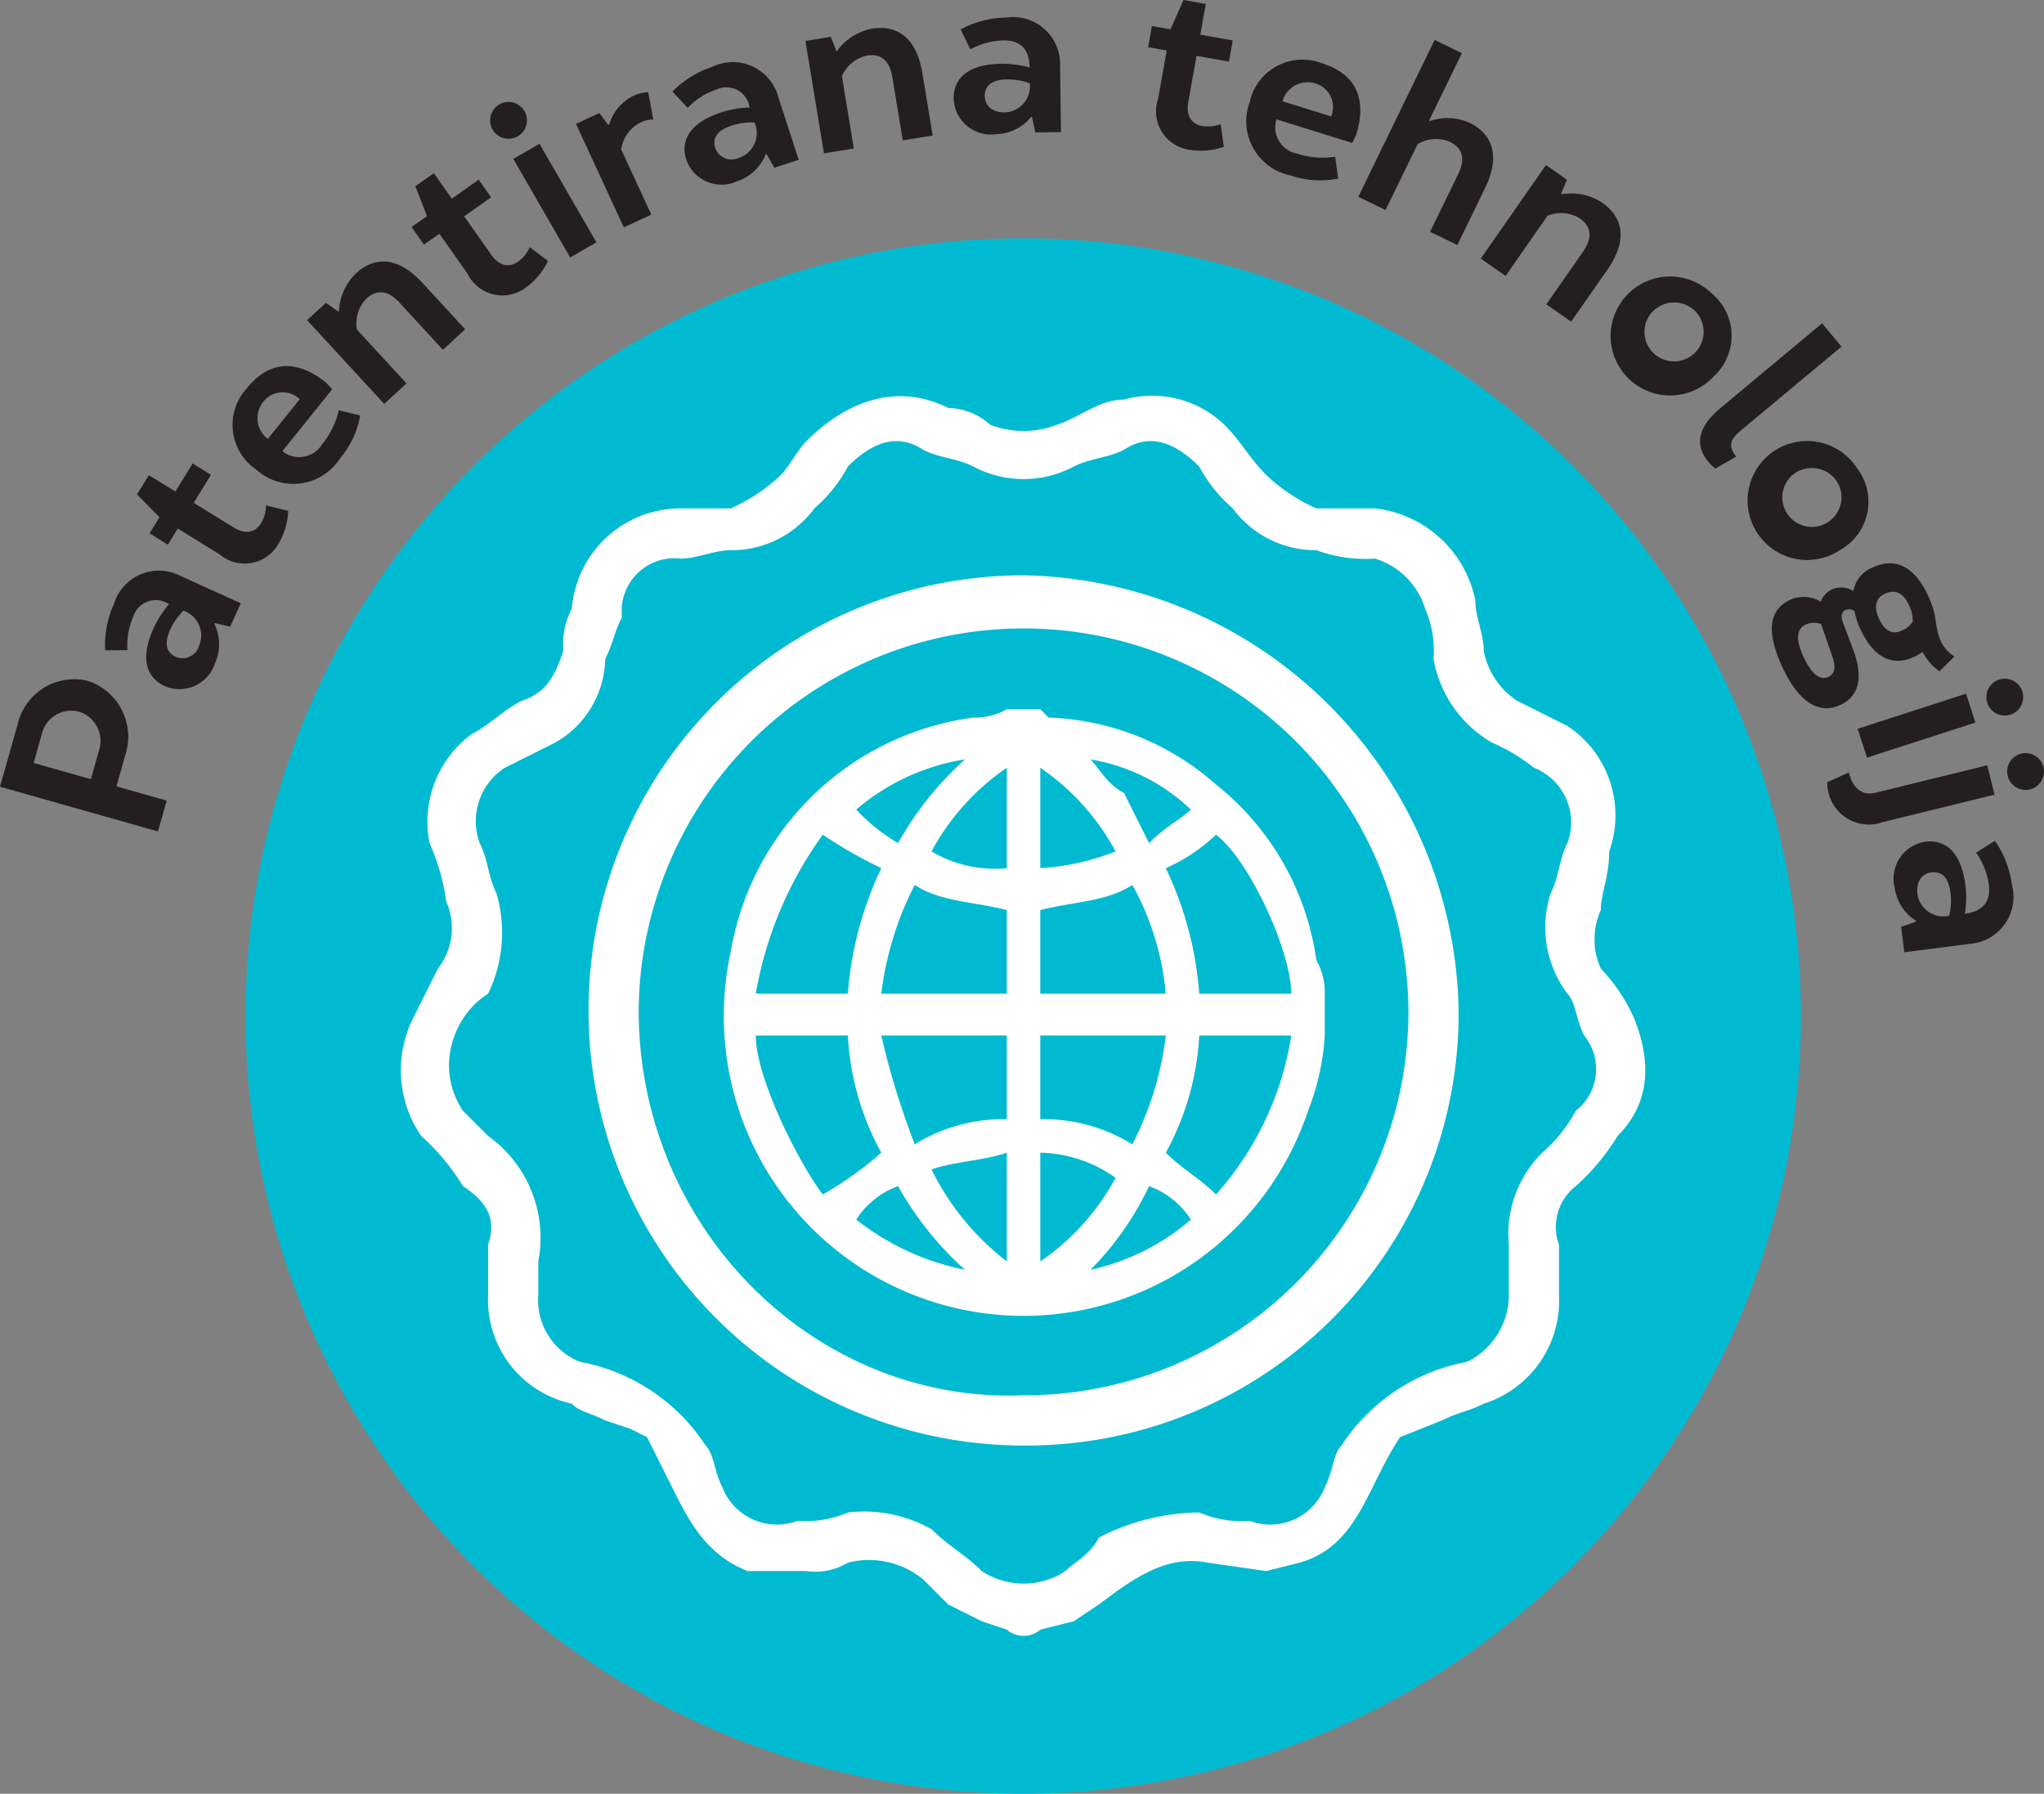 <?xml version="1.0" encoding="UTF-8"?> <svg xmlns="http://www.w3.org/2000/svg" id="Layer_1" data-name="Layer 1" viewBox="0 0 91.446 80.24"><rect x="0" y="0" width="91.446" height="80.24" fill="#808080" stroke="none"/><title>Resin Proof 1</title><path d="M535.296,505.499a34.789,34.789,0,1,1-34.789-34.789,34.789,34.789,0,0,1,34.789,34.789" transform="translate(-454.729 -460.048)" style="fill: #00bad2"></path><path d="M478.812,516.478v1.497a2.963,2.963,0,0,0,1.871,2.994,8.57,8.57,0,0,1,5.615,3.743c.374.375.374,1.123.748,1.872a2.626,2.626,0,0,0,3.369,1.497,4.752,4.752,0,0,0,2.246-.374,6.153,6.153,0,0,1,3.743.749c.749.748,1.497,1.122,2.246,1.871a3.398,3.398,0,0,0,3.743,0c.374-.374,1.123-.749,1.497-1.497a9.966,9.966,0,0,1,4.492-1.123,4.751,4.751,0,0,0,2.246.374,2.626,2.626,0,0,0,3.369-1.497c.374-.749.374-1.497.748-1.872a8.57,8.57,0,0,1,5.615-3.743,3.333,3.333,0,0,0,1.872-2.994v-2.246a5.111,5.111,0,0,1,1.497-4.117,6.578,6.578,0,0,0,1.497-1.872,2.369,2.369,0,0,0,.374-3.369c-.374-.748-.374-1.497-.748-1.871a4.953,4.953,0,0,1-.749-4.492c.374-.749.374-1.497.749-2.246a2.627,2.627,0,0,0-1.498-3.369,8.198,8.198,0,0,0-1.871-1.123,5.407,5.407,0,0,1-2.62-3.743,4.755,4.755,0,0,0-.374-2.246,3.376,3.376,0,0,0-2.246-2.245,6.363,6.363,0,0,1-2.621-.375,4.607,4.607,0,0,1-3.743-1.871,6.578,6.578,0,0,1-1.497-1.872c-1.123-1.123-2.246-1.497-3.369-.748-.748.374-1.497.374-2.246.748a4.769,4.769,0,0,1-4.491,0c-.749-.374-1.498-.374-2.246-.748-1.123-.749-2.246-.375-3.369.748a6.577,6.577,0,0,1-1.497,1.872,4.607,4.607,0,0,1-3.743,1.871c-.749,0-1.498.375-2.246.375a2.364,2.364,0,0,0-2.62,2.62c-.375.748-.375,1.123-.749,1.871a4.394,4.394,0,0,1-2.246,3.743q-1.122.562-2.246,1.123a2.843,2.843,0,0,0-1.123,3.369c.375.749.375,1.497.749,2.246a6.265,6.265,0,0,1-.374,4.492,3.74,3.74,0,0,0-1.498,1.871,3.639,3.639,0,0,0,.375,3.369q.561.561,1.123,1.123a5.602,5.602,0,0,1,2.246,5.615m19.838,16.095-1.497-.749q-.562-.561-1.123-1.123a3.817,3.817,0,0,0-3.369-.748,2.806,2.806,0,0,1-1.871.374h-2.621c-1.871-.749-2.62-2.246-3.368-3.743q-.562-1.123-1.123-2.246l-.749-.374-1.123-.375c-.749-.374-1.123-.374-1.497-.748a4.755,4.755,0,0,1-3.743-4.866v-2.246c.374-1.123,0-1.872-1.123-2.62a9.936,9.936,0,0,0-1.872-2.246,5.208,5.208,0,0,1-.374-5.24q.561-1.123,1.123-2.246a2.933,2.933,0,0,0,.374-2.995,9.506,9.506,0,0,0-.749-2.62,4.875,4.875,0,0,1,1.872-4.866c.749-.374,1.497-1.123,2.246-1.497,1.123-.374,1.497-1.123,1.871-2.246a3.371,3.371,0,0,1,.375-1.872,4.884,4.884,0,0,1,4.866-4.491h2.246a7.855,7.855,0,0,0,2.245-1.497c.375-.375.749-1.123,1.124-1.498,1.871-1.871,4.117-2.62,6.363-1.497a2.855,2.855,0,0,1,1.871.749,4.137,4.137,0,0,0,2.995,0c1.123-.375,1.871-1.123,2.994-1.123a4.665,4.665,0,0,1,4.492,1.123c.749.748,1.123,1.497,1.871,2.246a7.872,7.872,0,0,0,2.246,1.497h2.621a5.173,5.173,0,0,1,4.491,4.117c0,.749.375,1.497.375,2.246a3.433,3.433,0,0,0,1.497,2.246q1.122.561,2.246,1.123a4.798,4.798,0,0,1,1.871,5.614c0,1.123-.374,1.872-.374,2.621a3.167,3.167,0,0,0,0,2.62,7.802,7.802,0,0,1,1.497,2.246c.749,1.871.749,3.743-.748,5.24a9.936,9.936,0,0,1-1.872,2.246,2.314,2.314,0,0,0-.749,2.62v2.246a4.833,4.833,0,0,1-3.368,4.866c-.749.374-1.123.374-1.872.748l-1.872.749c-1.497,2.246-1.871,4.866-4.491,5.615l-1.498.374-2.62-.374c-1.871-.375-3.368.748-4.866,1.871l-1.123.749-1.497.374a1.137,1.137,0,0,1-1.497,0Z" transform="translate(-454.729 -460.048)" style="fill: #fff"></path><path d="M500.522,524.712a19.464,19.464,0,0,1,0-38.928,19.819,19.819,0,0,1,19.464,19.464,19.331,19.331,0,0,1-19.464,19.464m17.218-19.464a17.219,17.219,0,0,0-34.437,0c0,9.732,7.861,17.593,17.219,17.218a17.172,17.172,0,0,0,17.218-17.218" transform="translate(-454.729 -460.048)" style="fill: #fff"></path><path d="M499.773,491.773h1.497l.374.375a11.885,11.885,0,0,1,7.487,2.994,12.187,12.187,0,0,1,4.491,7.861,2.822,2.822,0,0,1,.375,1.497v1.871a10.939,10.939,0,0,1-.749,3.369,13.413,13.413,0,0,1-25.827-7.112,12.713,12.713,0,0,1,10.855-10.48,2.826,2.826,0,0,0,1.497-.375m-8.235,5.615a17.052,17.052,0,0,0-2.995,7.112h4.118a15.7,15.7,0,0,1,1.497-5.615,21.546,21.546,0,0,1-2.62-1.497m-2.995,8.983c0,1.872,1.872,5.615,2.995,7.112a15.818,15.818,0,0,0,2.62-1.871,12.196,12.196,0,0,1-1.497-5.241Zm18.342-7.486a15.7,15.7,0,0,1,1.497,5.615h4.117c0-1.872-1.871-5.989-3.368-7.112a7.849,7.849,0,0,1-2.246,1.497m0,12.727c.748.748,1.497,1.123,2.246,1.871a13.915,13.915,0,0,0,3.368-7.112H508.382a12.196,12.196,0,0,1-1.497,5.241m-1.498-11.978c-1.122.748-2.62.748-4.117,1.123v3.743h5.615a12.192,12.192,0,0,0-1.498-4.866m-4.117,6.737v3.743a7.548,7.548,0,0,1,4.117,1.123,14.274,14.274,0,0,0,1.498-4.866Zm-5.615-6.737a14.295,14.295,0,0,0-1.497,4.866h5.615v-3.743c-1.497-.375-2.995-.375-4.118-1.123m4.118,10.48v-3.743h-5.615a34.761,34.761,0,0,0,1.497,4.866,7.554,7.554,0,0,1,4.118-1.123m4.866-11.978a10.625,10.625,0,0,0-3.369-3.743v4.492a10.911,10.911,0,0,0,3.369-.749m0,14.599a6.035,6.035,0,0,0-3.369-1.123v4.866a10.626,10.626,0,0,0,3.369-3.743m-4.866,3.743v-4.866c-1.123.374-2.246.374-3.369.748a11.712,11.712,0,0,0,3.369,4.118m0-17.593v-4.492a10.625,10.625,0,0,0-3.369,3.743,5.561,5.561,0,0,0,3.369.749m-4.866-1.123a14.644,14.644,0,0,1,2.994-3.743,9.799,9.799,0,0,0-4.866,2.246,8.175,8.175,0,0,0,1.872,1.497m2.994,19.09a14.643,14.643,0,0,1-2.994-3.743,3.735,3.735,0,0,0-1.872,1.497,11.599,11.599,0,0,0,4.866,2.246m5.615-22.833c.374.374.749,1.123,1.497,1.497q.561,1.124,1.123,2.246c.749-.748,1.497-1.123,1.872-1.497a8.514,8.514,0,0,0-4.492-2.246m0,22.833a10.2,10.2,0,0,0,4.492-2.246,3.736,3.736,0,0,0-1.872-1.497,13.455,13.455,0,0,1-2.62,3.743" transform="translate(-454.729 -460.048)" style="fill: #fff"></path><path d="M455.52,492.445a2.597,2.597,0,0,1,3.142-1.937,2.625,2.625,0,0,1,1.677,3.301l-.4,1.417,2.247.637-.39,1.379-7.067-2Zm.714,1.733,2.561.725.363-1.285a1.368,1.368,0,0,0-.888-1.731,1.352,1.352,0,0,0-1.672,1.006Z" transform="translate(-454.729 -460.048)" style="fill: #231f20"></path><path d="M465.026,488.081l-.682-.159-.025.031a2.081,2.081,0,0,1,.03,1.761,1.669,1.669,0,0,1-2.246,1.028c-.456-.208-1.309-.822-.488-2.626a4.615,4.615,0,0,1,.676-1.04,1.054,1.054,0,0,0-1.596.546,3.228,3.228,0,0,0-.265,1.508l-.996.011a4.462,4.462,0,0,1,.389-2.066,2.104,2.104,0,0,1,2.979-1.266l2.7,1.226Zm-2.092-.713a2.815,2.815,0,0,0-.591.852c-.35.769-.039,1.082.247,1.211a.772.772,0,0,0,1.048-.503,1.166,1.166,0,0,0-.704-1.56" transform="translate(-454.729 -460.048)" style="fill: #231f20"></path><path d="M467.623,482.9a3.119,3.119,0,0,1-.435,1.472,1.735,1.735,0,0,1-2.641.47l-1.863-1.149-.444.719-.818-.505.443-.719-1.006-1.023.53-.861,1.187.732.772-1.254.819.506-.773,1.253,1.788,1.102c.643.397,1.039.11,1.209-.166a1.558,1.558,0,0,0,.24-.82Z" transform="translate(-454.729 -460.048)" style="fill: #231f20"></path><path d="M469.592,477.461l-2.229,2.771a1.201,1.201,0,0,0,1.777-.31,3.616,3.616,0,0,0,.743-1.521l.962.232a4.063,4.063,0,0,1-.909,1.929,2.482,2.482,0,0,1-3.741.496,2.42,2.42,0,0,1-.435-3.628c1.059-1.317,2.307-1.271,3.563-.261Zm-2.882,2.221,1.429-1.776a1.099,1.099,0,0,0-1.648.136,1.166,1.166,0,0,0,.219,1.64" transform="translate(-454.729 -460.048)" style="fill: #231f20"></path><path d="M471.918,478.116l-3.45-3.746.844-.777.547.39.036-.019a2.493,2.493,0,0,1,.757-1.684c.642-.592,1.692-.973,2.988.435l1.901,2.064-.995.918-1.948-2.115c-.632-.686-1.147-.478-1.472-.179a1.601,1.601,0,0,0-.432,1.385l2.221,2.411Z" transform="translate(-454.729 -460.048)" style="fill: #231f20"></path><path d="M479.245,471.721a3.119,3.119,0,0,1-.981,1.184,1.737,1.737,0,0,1-2.616-.61l-1.261-1.791-.691.486-.555-.787.692-.486-.523-1.34.829-.582.803,1.141,1.204-.849.554.788-1.205.848,1.211,1.719c.435.619.912.511,1.178.325a1.572,1.572,0,0,0,.545-.66Z" transform="translate(-454.729 -460.048)" style="fill: #231f20"></path><path d="M477.068,464.717a.829.829,0,0,1,1.126.302.824.824,0,0,1-1.428.824.829.829,0,0,1,.302-1.126m3.17,6.85-2.545-4.412,1.172-.676,2.546,4.411Z" transform="translate(-454.729 -460.048)" style="fill: #231f20"></path><path d="M483.958,465.395a1.286,1.286,0,0,0-.603.148,1.606,1.606,0,0,0-.835,1.189l1.348,2.917-1.23.569-2.141-4.63,1.044-.483.397.531.039-.007a2.146,2.146,0,0,1,1.055-1.278,1.754,1.754,0,0,1,.696-.181Z" transform="translate(-454.729 -460.048)" style="fill: #231f20"></path><path d="M489.371,467.552l-.343-.611-.041.004a2.071,2.071,0,0,1-1.278,1.21,1.669,1.669,0,0,1-2.275-.961c-.154-.477-.278-1.521,1.608-2.135a4.654,4.654,0,0,1,1.224-.202,1.054,1.054,0,0,0-1.482-.808,3.22,3.22,0,0,0-1.289.823l-.682-.728a4.477,4.477,0,0,1,1.786-1.109,2.105,2.105,0,0,1,2.946,1.343l.918,2.819Zm-.886-2.024a2.834,2.834,0,0,0-1.028.139c-.803.262-.825.702-.727,1.002a.774.774,0,0,0,1.08.432,1.166,1.166,0,0,0,.675-1.573" transform="translate(-454.729 -460.048)" style="fill: #231f20"></path><path d="M491.591,466.909l-.827-5.029,1.134-.186.242.627.04.004a2.495,2.495,0,0,1,1.558-.993c.863-.142,1.95.118,2.261,2.007l.455,2.771-1.337.219-.467-2.838c-.15-.92-.696-1.03-1.132-.958a1.601,1.601,0,0,0-1.123.92l.532,3.237Z" transform="translate(-454.729 -460.048)" style="fill: #231f20"></path><path d="M501.046,465.971l-.146-.686-.039-.009a2.076,2.076,0,0,1-1.58.777,1.668,1.668,0,0,1-1.886-1.595c-.007-.5.185-1.534,2.168-1.56a4.706,4.706,0,0,1,1.229.17c-.011-.893-.477-1.22-1.174-1.211a3.222,3.222,0,0,0-1.476.402l-.435-.897a4.429,4.429,0,0,1,2.035-.527,2.104,2.104,0,0,1,2.414,2.156l.039,2.965Zm-.245-2.196a2.775,2.775,0,0,0-1.022-.173c-.845.011-.996.425-.992.739.005.452.353.742.903.735a1.167,1.167,0,0,0,1.111-1.301" transform="translate(-454.729 -460.048)" style="fill: #231f20"></path><path d="M509.48,466.614a3.128,3.128,0,0,1-1.53.136,1.737,1.737,0,0,1-1.408-2.287l.384-2.156-.831-.148.169-.947.832.148.583-1.312.996.178-.246,1.372,1.451.259-.169.947-1.45-.258-.37,2.068c-.133.745.279,1.008.598,1.065a1.567,1.567,0,0,0,.852-.077Z" transform="translate(-454.729 -460.048)" style="fill: #231f20"></path><path d="M515.228,466.442l-3.392-1.054a1.198,1.198,0,0,0,.94,1.536,3.627,3.627,0,0,0,1.686.133l.136.978a4.048,4.048,0,0,1-2.125-.137,2.477,2.477,0,0,1-1.832-3.293,2.416,2.416,0,0,1,3.211-1.734c1.611.5,2.027,1.677,1.549,3.214Zm-3.12-1.863,2.174.676a1.097,1.097,0,0,0-.731-1.481,1.165,1.165,0,0,0-1.443.805" transform="translate(-454.729 -460.048)" style="fill: #231f20"></path><path d="M515.498,468.852l3.416-7.018,1.218.593-1.465,3.01.03.027a2.412,2.412,0,0,1,1.777.077c.785.383,1.522,1.222.684,2.944l-1.228,2.525-1.22-.594,1.261-2.586c.407-.839.026-1.243-.372-1.436a1.601,1.601,0,0,0-1.448.103l-1.435,2.948Z" transform="translate(-454.729 -460.048)" style="fill: #231f20"></path><path d="M520.976,471.616l2.917-4.184.943.657-.264.62.028.03a2.499,2.499,0,0,1,1.809.376c.717.5,1.317,1.444.221,3.016l-1.609,2.306-1.111-.775,1.647-2.362c.534-.767.219-1.225-.144-1.478a1.602,1.602,0,0,0-1.448-.123l-1.877,2.692Z" transform="translate(-454.729 -460.048)" style="fill: #231f20"></path><path d="M531.407,476.878a2.661,2.661,0,1,1-.123-3.726,2.465,2.465,0,0,1,.123,3.726m-2.872-2.737a1.323,1.323,0,1,0,2.002-.207,1.342,1.342,0,0,0-2.002.207" transform="translate(-454.729 -460.048)" style="fill: #231f20"></path><path d="M531.481,481.004a1.394,1.394,0,0,1-.316-.287c-.642-.769-.463-1.583.541-2.419l4.541-3.785.867,1.041-4.518,3.766c-.453.378-.573.695-.189,1.155Z" transform="translate(-454.729 -460.048)" style="fill: #231f20"></path><path d="M537.075,484.636a2.661,2.661,0,1,1,.726-3.657,2.464,2.464,0,0,1-.726,3.657m-2.174-3.318a1.323,1.323,0,1,0,1.997.253,1.341,1.341,0,0,0-1.997-.253" transform="translate(-454.729 -460.048)" style="fill: #231f20"></path><path d="M541.578,488.769a1.649,1.649,0,0,0,.589.648l-.67.662a2.41,2.41,0,0,1-.751-.865,2.294,2.294,0,0,1-.395.223c-.991.452-1.819.01-2.418-1.303a3.31,3.31,0,0,1-.233-.746.408.408,0,0,0-.402-.054c-.153.07-.229.256-.133.514l.485,1.3c.51,1.375.124,2.113-.591,2.439-.884.404-1.823-.02-2.606-1.735-.803-1.759-.461-2.595.396-2.987a1.484,1.484,0,0,1,1.341.1.958.958,0,0,1,.512-.557,1.036,1.036,0,0,1,.942.077,1.427,1.427,0,0,1,.876-1.058c.92-.42,1.82-.151,2.481,1.295.461,1.01.228,1.278.577,2.047m-5.375-.806a.932.932,0,0,0-.691.024c-.384.175-.474.616-.103,1.429.362.795.753,1.081,1.11.918.295-.135.357-.422.186-.916Zm2.838-1.349c-.385.175-.491.58-.246,1.116.256.562.625.707,1,.536a1.15,1.15,0,0,0,.507-.403,1.576,1.576,0,0,0-.172-.754c-.28-.616-.678-.683-1.089-.495" transform="translate(-454.729 -460.048)" style="fill: #231f20"></path><path d="M537.838,492.65l4.851-1.569.418,1.29-4.851,1.568Zm7.369-1.671a.832.832,0,0,1-.531,1.039.825.825,0,0,1-.509-1.57.831.831,0,0,1,1.04.531" transform="translate(-454.729 -460.048)" style="fill: #231f20"></path><path d="M538.958,496.826a1.859,1.859,0,0,1-2.438-1.372,1.821,1.821,0,0,1-.041-.414l.964-.438c.172.705.592,1.056,1.202.907l4.992-1.225.324,1.314Zm7.194-2.462a.83.83,0,0,1-.604.997.824.824,0,0,1-.393-1.601.83.83,0,0,1,.997.604" transform="translate(-454.729 -460.048)" style="fill: #231f20"></path><path d="M539.781,501.506l.664-.224.005-.041a2.075,2.075,0,0,1-.954-1.482,1.669,1.669,0,0,1,1.371-2.057c.496-.064,1.546.01,1.798,1.977a4.712,4.712,0,0,1-.029,1.242c.886-.114,1.159-.615,1.069-1.306a3.216,3.216,0,0,0-.568-1.422l.843-.534a4.462,4.462,0,0,1,.757,1.962,2.107,2.107,0,0,1-1.868,2.647l-2.942.377Zm2.153-.495a2.772,2.772,0,0,0,.055-1.037c-.106-.838-.536-.941-.848-.901-.448.058-.697.436-.626.981a1.167,1.167,0,0,0,1.419.957" transform="translate(-454.729 -460.048)" style="fill: #231f20"></path></svg> 